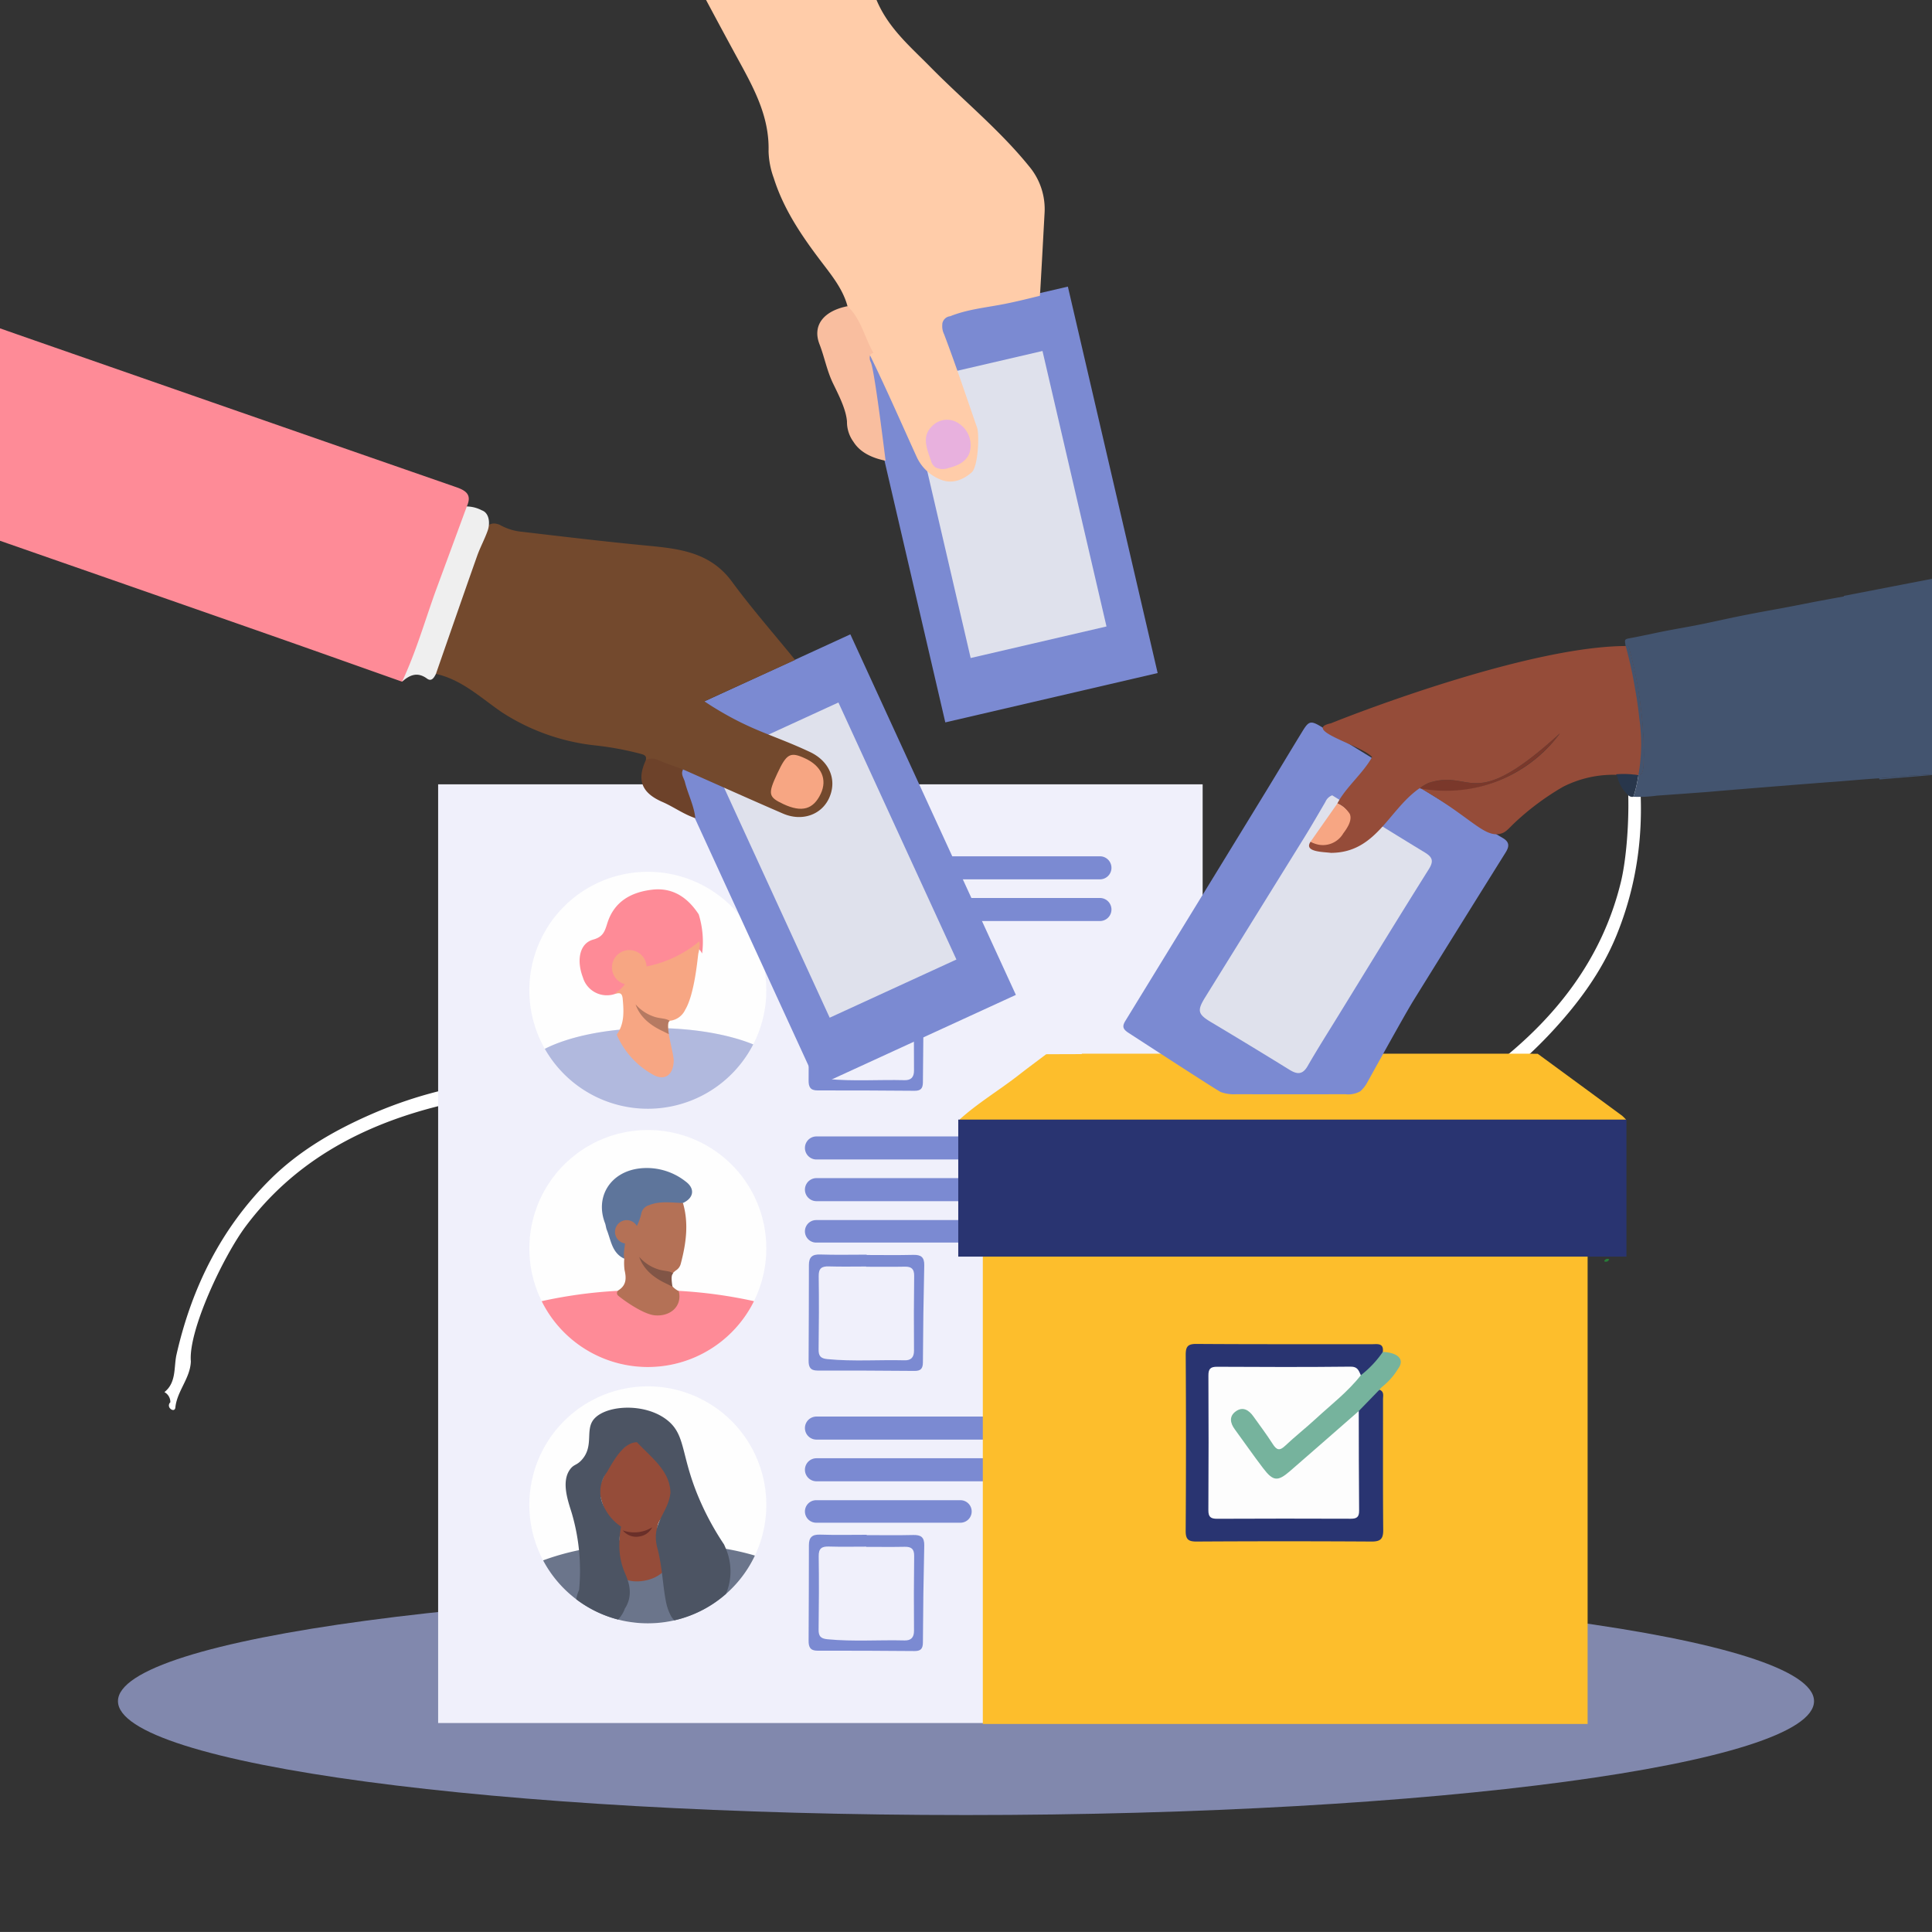<svg xmlns="http://www.w3.org/2000/svg" xmlns:xlink="http://www.w3.org/1999/xlink" width="369.824" height="369.811" viewBox="0 0 369.824 369.811">
  <rect x="0" y="0" width="369.824" height="369.811" fill="#333333" stroke="none"/>
  <defs>
    <clipPath id="clip-path">
      <rect id="Retângulo_295" data-name="Retângulo 295" width="369.824" height="369.811" fill="none"/>
    </clipPath>
  </defs>
  <g id="Grupo_243" data-name="Grupo 243" transform="translate(-25.072 -68.241)">
    <g id="Grupo_240" data-name="Grupo 240">
      <g id="Grupo_254" data-name="Grupo 254">
        <path id="Caminho_801" data-name="Caminho 801" d="M389.09,524.858c0,12.038-72.678,21.8-162.331,21.8S64.429,536.9,64.429,524.858s72.678-21.8,162.331-21.8,162.331,9.758,162.331,21.8" transform="translate(-16.775 -130.98)" fill="#8188ad"/>
      </g>
    </g>
    <g id="Grupo_242" data-name="Grupo 242" transform="translate(25.072 68.241)">
      <g id="Grupo_241" data-name="Grupo 241" clip-path="url(#clip-path)">
        <path id="Caminho_809" data-name="Caminho 809" d="M204.684,392.393q2.281,1.836,4.41,3.8l1.61-1.984a21.242,21.242,0,0,1-4.417-4.984c-1.533.408-2.577-.439-3.686-1.314-11.809-9.3-25.644-13.96-40.2-15.847-15.91-2.064-31.635-.353-46.583,6.223-7.052,3.1-13.656,6.959-19.094,12.356-9.366,9.292-15.035,20.679-17.959,33.546-.544,2.394.025,5.331-2.314,7.188a2.17,2.17,0,0,1,1.135,1.945.814.814,0,0,0-.028,1.2c.391.405.927.4.987-.194.323-3.173,2.848-5.595,2.965-8.823-.5-5.958,6.237-20.16,10.5-25.864,8.968-12,21.36-18.887,35.594-22.674a88.3,88.3,0,0,1,46.942.464,86.667,86.667,0,0,1,30.136,14.959" transform="translate(-44.977 -164.899)" fill="#fff"/>
        <path id="Caminho_810" data-name="Caminho 810" d="M450.017,418.183a.663.663,0,0,1-.9.367s-.032-.079-.032-.082a.661.661,0,0,1,.9-.353s.027.068.027.068" transform="translate(-141.998 -177.086)" fill="#277c38"/>
        <rect id="Retângulo_288" data-name="Retângulo 288" width="146.343" height="179.686" transform="translate(83.868 150.136)" fill="#f0f0fb"/>
        <path id="Caminho_813" data-name="Caminho 813" d="M216.252,340.565a22.549,22.549,0,0,1-2.5,10.361c-4.737-1.929-11.5-3.132-19.018-3.132-8.561,0-16.153,1.566-20.875,3.981a22.679,22.679,0,1,1,42.394-11.211" transform="translate(-69.568 -151.007)" fill="#fefefe"/>
        <path id="Caminho_814" data-name="Caminho 814" d="M214.792,361.454a22.682,22.682,0,0,1-39.892.85c4.722-2.416,12.313-3.982,20.875-3.982,7.515,0,14.281,1.2,19.018,3.132" transform="translate(-70.61 -161.535)" fill="#b1b9de"/>
        <path id="Caminho_815" data-name="Caminho 815" d="M190.706,342.437a4.777,4.777,0,0,1-6.176-3.156c-1.268-3.337-.624-6.53,1.98-7.237,2.02-.549,2.251-1.763,2.742-3.266,1.339-4.1,4.612-5.829,8.56-6.285,3.923-.453,6.781,1.5,8.888,4.72a17.677,17.677,0,0,1,.652,7.5c-.763-1.427-1.392-1.144-2.224-.512-2.477,1.882-5.441,2.664-8.384,3.455-1.27.341-2.214.057-2.484-1.45-.124-.69-.544-1.376-1.363-1.2-.9.193-.671,1.035-.629,1.687a4.535,4.535,0,0,0,.452,1.444c.848,2,.507,2.919-1.433,3.949-.2.106-.385.235-.58.348" transform="translate(-72.953 -152.19)" fill="#fe8b97"/>
        <path id="Caminho_816" data-name="Caminho 816" d="M208.99,335.89a22.488,22.488,0,0,1-9.75,4.727l-.33.087a3.317,3.317,0,1,0-4.165,3.378,5.445,5.445,0,0,1-1,1.1c-.282.253-.692.372-.864.764.869-.249,1.346-.225,1.456.974.214,2.406.348,4.736-1.146,6.828a16,16,0,0,0,6.79,7.572c2.316,1.394,4.015.234,4.116-2.507.033-.9-.621-3.271-.936-5.152-.21-1.285-.267-2.335.163-2.541a.307.307,0,0,1,.134-.038,3.679,3.679,0,0,0,2.841-2.1c1.848-3.056,2.406-10.328,2.516-10.772a11.3,11.3,0,0,0,.281-1.771c-.033-.176-.071-.353-.109-.549" transform="translate(-75.136 -155.695)" fill="#f7a683"/>
        <path id="Caminho_817" data-name="Caminho 817" d="M204.754,357.9c-.358-.177-.721-.358-1.079-.539-2.793-1.28-4.546-2.99-5.291-5.172a8.083,8.083,0,0,0,3.825,2.45c1.156.311,2.063.229,2.708.721-.43.2-.373,1.255-.163,2.54" transform="translate(-76.724 -159.939)" fill="#b67a62"/>
        <path id="Caminho_818" data-name="Caminho 818" d="M216.254,473.738a22.657,22.657,0,0,1-22.679,22.679c-.51,0-1.02-.016-1.524-.051h-.021c-.413-.031-.821-.067-1.229-.123a21.2,21.2,0,0,1-2.927-.55,22.556,22.556,0,0,1-8-3.881,22.681,22.681,0,1,1,36.381-18.074" transform="translate(-69.566 -185.68)" fill="#fefefe"/>
        <path id="Caminho_819" data-name="Caminho 819" d="M215,494.007a22.637,22.637,0,0,1-20.5,12.969c-.51,0-1.02-.016-1.524-.051h-.021c-.413-.031-.821-.067-1.229-.123a21.1,21.1,0,0,1-2.927-.55,22.719,22.719,0,0,1-14.341-11.327,47.633,47.633,0,0,1,10.164-2.509c1.362-.2,2.784-.373,4.248-.495a.987.987,0,0,1,.174-.016c2.249-.194,4.61-.3,7.038-.3h.305a76.812,76.812,0,0,1,13.06,1.112A49.7,49.7,0,0,1,215,494.007" transform="translate(-70.496 -196.239)" fill="#6b758b"/>
        <path id="Caminho_820" data-name="Caminho 820" d="M192.775,490.746c-.507-.746-.155-1.672-.34-3.235-.162-1.359.346-2.679.4-4.035a2.264,2.264,0,0,0-.737-2.152,7.961,7.961,0,0,1-2.326-3.564,22.956,22.956,0,0,1-.848-3.113.863.863,0,0,1,.045-.557,29.322,29.322,0,0,1,1.94-4.156,12.4,12.4,0,0,1,3.574-4.129,5.082,5.082,0,0,1,.94-.494.982.982,0,0,1,1.254.267c1.46,1.631,3.025,3.17,4.447,4.832a7.446,7.446,0,0,1,1.534,3.72c.325,1.944-.472,3.566-1.357,5.178-.095.172-.129.406-.266.522a2.9,2.9,0,0,0-.9,2.672c.055.75.009,1.507.013,2.261.007,1.474.115,1.246,1.385,1.555a10.267,10.267,0,0,1,1.932.55.251.251,0,0,0-.143.067.391.391,0,0,0-.082.293,7.217,7.217,0,0,1-3.632,4.077c-2.267,1.089-5.7,1.112-6.838-.559" transform="translate(-74.255 -189.361)" fill="#954c39"/>
        <path id="Caminho_821" data-name="Caminho 821" d="M195.084,488.126a6.552,6.552,0,0,0,5.632-.6,3.257,3.257,0,0,1-2.345,1.741,3.3,3.3,0,0,1-3.288-1.141" transform="translate(-75.865 -195.175)" fill="#6a2f29"/>
        <path id="Caminho_822" data-name="Caminho 822" d="M210.976,492.219a22.538,22.538,0,0,1-9.878,5.064,3.6,3.6,0,0,1-.648-.831,9.719,9.719,0,0,1-.995-2.927v-.005c-.581-2.917-.683-6.752-1.7-10.4-.046-.214-.087-.424-.112-.627a6.979,6.979,0,0,1,.306-3.458v-.01c.107-.306.229-.607.362-.9.745-1.652,1.8-3.126,2.04-5.268-.1-4.166-3.544-6.624-6.416-9.669-2.59.031-4.478,3.544-5.743,5.737a6.374,6.374,0,0,0-1.2,2.79,6.156,6.156,0,0,0,.082,2.3c.025.118.056.229.092.342a1.389,1.389,0,0,0,.061.209,9.423,9.423,0,0,0,3.662,4.778,20.366,20.366,0,0,0-.321,3.437,13.284,13.284,0,0,0,.923,5.1c.464,1.143,1.484,3.142.9,5.422a5.781,5.781,0,0,1-.765,1.729,5.908,5.908,0,0,1-1.305,2.1,22.566,22.566,0,0,1-8-3.881,6.541,6.541,0,0,1,.541-1.79,39.015,39.015,0,0,0-1.416-14.74c-.683-2.21-2.058-5.955-.317-8.333.74-1.012,1.235-.723,2.215-1.794,2.308-2.519.789-5.457,2.108-7.491,1.975-3.044,10.058-3.672,14.452,0,3.565,2.979,2.32,7.007,6.461,16.069a53.659,53.659,0,0,0,4.238,7.583c.132.286.255.566.367.847a11.148,11.148,0,0,1,.01,8.618" transform="translate(-72.01 -187.118)" fill="#4c5463"/>
        <path id="Caminho_823" data-name="Caminho 823" d="M216.252,407.4a22.677,22.677,0,1,1-22.679-22.679A22.63,22.63,0,0,1,216.252,407.4" transform="translate(-69.568 -168.41)" fill="#fefefe"/>
        <path id="Caminho_824" data-name="Caminho 824" d="M214.727,428.27a22.686,22.686,0,0,1-40.647,0,89.675,89.675,0,0,1,20.321-2.1,89.691,89.691,0,0,1,20.326,2.1" transform="translate(-70.396 -179.2)" fill="#fe8b97"/>
        <path id="Caminho_825" data-name="Caminho 825" d="M205.395,420.223c.714,2.754-1.476,4.9-4.555,4.635-2.416-.211-6.527-3.3-7.077-3.807a.648.648,0,0,1,.15-1.027c1.486-.973,1.463-2.315,1.111-3.835a10.388,10.388,0,0,1-.053-2.171c-.98-1.669-.063-3.535-.539-5.277-.138-.507.564-.991,1.043-.8,1.232.489,1.421-.425,1.794-1.141a3.123,3.123,0,0,0,.372-.939c.356-2.331,2.093-2.973,4.035-3.031,1.5-.044,3.133-.61,4.524.518,1.148,3.924.6,7.791-.418,11.637a2.081,2.081,0,0,1-.842,1.215c-1.829,1.268-1.635,2.916.456,4.024" transform="translate(-75.471 -173.076)" fill="#b47156"/>
        <path id="Caminho_826" data-name="Caminho 826" d="M205.183,401.236c-2.175-.035-4.351-.442-6.5.427a2.082,2.082,0,0,0-1.474,1.612,10.294,10.294,0,0,1-.925,2.512c-.272.5-.571,1.382-1.534.473-.6-.564-1.21.092-.94.678.772,1.675-.192,3.329.146,4.968-2.354-1.085-2.536-3.493-3.346-5.513-.164-.41-.183-.877-.342-1.29-1.938-5.025,1-9.748,6.484-10.461a12.006,12.006,0,0,1,8.967,2.5c1.82,1.349,1.552,3.145-.535,4.1" transform="translate(-74.455 -170.965)" fill="#5e759b"/>
        <path id="Caminho_827" data-name="Caminho 827" d="M205.694,423.251c-.358-.177-.721-.358-1.079-.539-2.793-1.28-4.546-2.99-5.291-5.172a8.084,8.084,0,0,0,3.825,2.45c1.156.311,2.063.229,2.708.721-.43.2-.373,1.255-.163,2.54" transform="translate(-76.969 -176.954)" fill="#815546"/>
        <path id="Caminho_828" data-name="Caminho 828" d="M197.523,410.6a2.241,2.241,0,1,1-1.9-2.538,2.241,2.241,0,0,1,1.9,2.538" transform="translate(-75.339 -174.479)" fill="#b47156"/>
        <path id="Caminho_830" data-name="Caminho 830" d="M254.285,344.524c2.966,0,5.934.053,8.9-.022,1.5-.038,2.157.425,2.12,2.021q-.211,9.268-.257,18.54c-.007,1.2-.4,1.663-1.609,1.652q-9.281-.083-18.561-.067c-1.41.005-1.717-.717-1.71-1.9q.051-9.15.058-18.3c0-1.5.617-2.072,2.16-2.018,2.963.1,5.932.03,8.9.03v.067m-.093,2.245v-.041c-2.378,0-4.758.056-7.134-.021-1.388-.045-1.981.365-1.959,1.863.067,4.668.046,9.339-.019,14.008-.018,1.274.374,1.75,1.7,1.878,4.92.476,9.844.1,14.763.225,1.214.03,1.815-.554,1.8-1.881q-.063-7.13.03-14.262c.019-1.343-.505-1.807-1.791-1.782-2.462.049-4.926.014-7.389.014" transform="translate(-88.384 -157.917)" fill="#7b8ad2"/>
        <path id="Caminho_831" data-name="Caminho 831" d="M298.686,318.289H244.424a2.206,2.206,0,0,1,0-4.412h54.263a2.206,2.206,0,0,1,0,4.412" transform="translate(-88.137 -149.964)" fill="#7b8ad2"/>
        <path id="Caminho_832" data-name="Caminho 832" d="M298.686,329.078H244.424a2.206,2.206,0,0,1,0-4.412h54.263a2.206,2.206,0,0,1,0,4.412" transform="translate(-88.137 -152.773)" fill="#7b8ad2"/>
        <path id="Caminho_833" data-name="Caminho 833" d="M271.982,339.834H244.373a2.155,2.155,0,1,1,0-4.31h27.609a2.155,2.155,0,0,1,0,4.31" transform="translate(-88.137 -155.6)" fill="#7b8ad2"/>
        <path id="Caminho_834" data-name="Caminho 834" d="M254.285,417.023c2.966,0,5.934.054,8.9-.022,1.5-.038,2.157.425,2.12,2.021q-.211,9.268-.257,18.54c-.007,1.2-.4,1.663-1.609,1.652q-9.281-.083-18.561-.067c-1.41.005-1.717-.717-1.71-1.9q.051-9.15.058-18.3c0-1.5.617-2.072,2.16-2.018,2.963.1,5.932.03,8.9.03v.067m-.093,2.245v-.041c-2.378,0-4.758.055-7.134-.021-1.388-.045-1.981.365-1.959,1.863.067,4.668.046,9.339-.019,14.008-.018,1.274.374,1.75,1.7,1.878,4.92.476,9.844.1,14.763.225,1.214.03,1.815-.554,1.8-1.881q-.063-7.13.03-14.262c.019-1.343-.505-1.807-1.791-1.782-2.462.049-4.926.014-7.389.014" transform="translate(-88.384 -176.793)" fill="#7b8ad2"/>
        <path id="Caminho_835" data-name="Caminho 835" d="M298.686,390.788H244.424a2.206,2.206,0,0,1,0-4.412h54.263a2.206,2.206,0,0,1,0,4.412" transform="translate(-88.137 -168.84)" fill="#7b8ad2"/>
        <path id="Caminho_836" data-name="Caminho 836" d="M298.686,401.576H244.424a2.206,2.206,0,0,1,0-4.412h54.263a2.206,2.206,0,0,1,0,4.412" transform="translate(-88.137 -171.648)" fill="#7b8ad2"/>
        <path id="Caminho_837" data-name="Caminho 837" d="M271.982,412.332H244.373a2.155,2.155,0,1,1,0-4.31h27.609a2.155,2.155,0,0,1,0,4.31" transform="translate(-88.137 -174.476)" fill="#7b8ad2"/>
        <path id="Caminho_838" data-name="Caminho 838" d="M254.285,489.522c2.966,0,5.934.054,8.9-.022,1.5-.038,2.157.425,2.12,2.021q-.211,9.268-.257,18.54c-.007,1.2-.4,1.663-1.609,1.652q-9.281-.083-18.561-.067c-1.41.005-1.717-.717-1.71-1.9q.051-9.15.058-18.3c0-1.5.617-2.072,2.16-2.018,2.963.1,5.932.03,8.9.03v.067m-.093,2.245v-.041c-2.378,0-4.758.055-7.134-.021-1.388-.045-1.981.365-1.959,1.863.067,4.668.046,9.339-.019,14.008-.018,1.274.374,1.75,1.7,1.878,4.92.476,9.844.1,14.763.225,1.214.03,1.815-.554,1.8-1.881q-.063-7.13.03-14.262c.019-1.343-.505-1.807-1.791-1.782-2.462.049-4.926.014-7.389.014" transform="translate(-88.384 -195.669)" fill="#7b8ad2"/>
        <path id="Caminho_839" data-name="Caminho 839" d="M298.686,463.286H244.424a2.206,2.206,0,0,1,0-4.412h54.263a2.206,2.206,0,0,1,0,4.412" transform="translate(-88.137 -187.716)" fill="#7b8ad2"/>
        <path id="Caminho_840" data-name="Caminho 840" d="M298.686,474.075H244.424a2.206,2.206,0,0,1,0-4.412h54.263a2.206,2.206,0,0,1,0,4.412" transform="translate(-88.137 -190.525)" fill="#7b8ad2"/>
        <path id="Caminho_841" data-name="Caminho 841" d="M271.982,484.831H244.373a2.155,2.155,0,1,1,0-4.31h27.609a2.155,2.155,0,0,1,0,4.31" transform="translate(-88.137 -193.352)" fill="#7b8ad2"/>
        <rect id="Retângulo_289" data-name="Retângulo 289" width="41.731" height="75.943" transform="translate(124.849 138.837) rotate(-24.66)" fill="#7b8ad2"/>
        <rect id="Retângulo_290" data-name="Retângulo 290" width="26.693" height="54.137" transform="translate(136.231 145.608) rotate(-24.66)" fill="#dfe1ec"/>
        <path id="Caminho_842" data-name="Caminho 842" d="M193.985,274.83c6.369,2.819,12.72,5.68,19.113,8.444,3.659,1.582,7.405.237,8.857-3.025,1.533-3.444.041-7.018-3.731-8.782-7.1-3.322-11.005-3.956-18.479-8.583-.736-.456-1.323-.85-1.695-1.1l17.374-7.921c-4.053-4.987-8.306-9.827-12.107-15-4.177-5.683-10.171-6.3-16.385-6.892-7.914-.757-15.811-1.7-23.708-2.631A10.559,10.559,0,0,1,158.877,228c-1.755-.726-2.629.229-3.35,1.666-2.141,4.265-3.076,8.967-4.91,13.35-1.206,2.882-2.1,5.9-3.143,8.858-.525,1.493-1.271,2.984-.809,4.663,5.03,1.12,8.617,4.624,12.708,7.4a40.813,40.813,0,0,0,17.705,6.283A58.823,58.823,0,0,1,186,271.877c.746.22,1.009.472.839,1.19,2.393.538,4.548,2.044,7.143,1.763" transform="translate(-63.221 -127.54)" fill="#73492d"/>
        <path id="Caminho_843" data-name="Caminho 843" d="M.287,206.545c2.625-5.332,5.114-10.731,7.654-16.1,2.417-5.244,4.876-10.47,7.223-15.745.584-1.313,1.228-1.511,2.527-1.052,9.439,3.341,18.9,6.617,28.355,9.913q33.173,11.565,66.362,23.088c2.05.707,2.97,1.564,2.023,3.689a2,2,0,0,1,.044,1.489c-1.573,4.47-3.06,8.969-4.721,13.407a2.213,2.213,0,0,1-.87,1.226,2.754,2.754,0,0,1,.015.389c-.817,4.413-2.879,8.412-4.177,12.663a9.835,9.835,0,0,1-2.689,4.369c-8.319-2.943-16.629-5.907-24.958-8.824q-20.9-7.321-41.825-14.6Q18.3,214.545,1.354,208.64c-1.078-.374-1.777-.655-1.067-2.095" transform="translate(-25.072 -113.393)" fill="#fe8b97"/>
        <path id="Caminho_844" data-name="Caminho 844" d="M150.347,223.322q-3,8.149-6.008,16.3c-2.068,5.771-3.765,11.68-6.389,17.246,1.459-1.279,2.933-1.944,4.781-.588.866.635,1.344-.183,1.7-.895,2.624-7.528,5.228-15.062,7.887-22.577.589-1.666,1.457-3.234,2.04-4.9.441-1.259.36-3.314-1.141-3.842a6.373,6.373,0,0,0-2.872-.739" transform="translate(-60.989 -126.381)" fill="#efefef"/>
        <path id="Caminho_845" data-name="Caminho 845" d="M207.882,290.666c-1.681-.626-3.392-1.183-5.03-1.906a2.443,2.443,0,0,0-2.114.143c-1.813,3.922-.669,6.309,3.184,7.984,2.125.924,4.052,2.356,6.3,3.1-.263-2.431-1.418-4.6-2.007-6.938-.2-.776-.848-1.5-.335-2.379" transform="translate(-77.118 -143.376)" fill="#6d422a"/>
        <path id="Caminho_846" data-name="Caminho 846" d="M234.652,291.15c-1.858,3.984-1.75,4.535,1.161,5.9,3.518,1.646,5.732,1.024,7.149-2.008,1.269-2.715.142-5.277-2.959-6.725-2.871-1.341-3.578-.966-5.351,2.836" transform="translate(-85.844 -143.124)" fill="#f7a683"/>
        <rect id="Retângulo_291" data-name="Retângulo 291" width="41.731" height="75.943" transform="translate(163.763 64.307) rotate(-13.08)" fill="#7b8ad2"/>
        <rect id="Retângulo_292" data-name="Retângulo 292" width="26.693" height="54.137" transform="translate(173.554 73.225) rotate(-13.079)" fill="#dfe1ec"/>
        <path id="Caminho_847" data-name="Caminho 847" d="M259.937,150.139c-2.079-5.986-4.081-12-6.331-17.927a3.456,3.456,0,0,1-.338-1.859c0-.046,0-.092,0-.138a1.7,1.7,0,0,1,1.5-1.439c3.121-1.248,6.362-1.6,9.644-2.206,2.535-.467,5.035-1.092,7.538-1.709.007-.3.046-.618.065-.933.292-4.933.551-9.869.821-14.8a12.737,12.737,0,0,0-2.966-9.065c-5.654-6.983-12.628-12.634-18.89-19-3.948-4.015-8.231-7.582-10.448-13.183-4.669-11.792-9.936-23.347-14.9-35.022-2.33-5.474-4.909-10.847-6.793-16.506L198.839,0c-3.785,4.629-7.249,9.576-11.442,13.8-4.345,4.376-4.925,7.851-1.609,13.575,9.8,16.916,18.654,34.375,28.014,51.547,3.138,5.757,6.394,11.358,6.207,18.253a16.151,16.151,0,0,0,1,5.163c1.948,6.162,5.54,11.333,9.395,16.389,1.905,2.5,3.872,5,4.716,8.127,1.063,3.343,3.2,6.2,4.358,9.493,3.1,6.377,5.94,12.876,8.873,19.332a8.456,8.456,0,0,0,4.288,4.241c2.323,1.075,4.428.307,6.223-1.225,1.3-1.113,1.51-7.3,1.072-8.556" transform="translate(-72.891 -68.241)" fill="#ffcca9"/>
        <path id="Caminho_848" data-name="Caminho 848" d="M256.156,180.456a.909.909,0,0,0-.612.393,1.73,1.73,0,0,0,.122,1.391c.372.834,1.172,5.589,2.824,18.851-2.087-.421-4.709-1.341-6.129-3.592a6.481,6.481,0,0,1-1.263-3.933c-.187-2.333-1.56-4.991-2.664-7.268-1.186-2.445-1.638-5.047-2.594-7.506-1.422-3.657.841-6.391,5.363-7.284,2.608,2.453,3.26,5.989,4.954,8.947" transform="translate(-88.97 -112.896)" fill="#f9be9f"/>
        <path id="Caminho_849" data-name="Caminho 849" d="M277.871,210.13a3.171,3.171,0,0,1-2.482-.095,2.216,2.216,0,0,1-.889-1.271c-.774-2.313-1.884-4.712.268-6.7a3.948,3.948,0,0,1,5.118-.41,4.948,4.948,0,0,1,1.936,5.708c-.8,1.931-2.842,2.472-3.95,2.766" transform="translate(-96.286 -120.55)" fill="#e8b1de"/>
        <path id="Caminho_852" data-name="Caminho 852" d="M417.625,279.392c-.441-2.416-2.119-4.891-.7-7.518a2.172,2.172,0,0,1-1.808-1.343.814.814,0,0,0-.445-1.115c-.519-.219-1.01,0-.834.567.951,3.044-.419,6.262.741,9.278,2.8,5.282,2.187,20.989.507,27.91-3.533,14.555-12.22,25.762-23.821,34.838a88.289,88.289,0,0,1-43.347,18.02,86.654,86.654,0,0,1-33.591-1.912q-4.136-1.163-8.085-2.71.082,1.432.141,2.865a25.551,25.551,0,0,1,7.715,3.386c1.249-.978,2.543-.609,3.906-.241,14.513,3.91,29.067,2.76,43.192-1.224,15.442-4.355,29.23-12.108,40.39-24.029,5.265-5.624,9.824-11.766,12.7-18.865,4.961-12.225,5.7-24.924,3.332-37.9" transform="translate(-104.808 -138.366)" fill="#fff"/>
        <path id="Caminho_855" data-name="Caminho 855" d="M409.007,376.793q-8.043-5.918-16.1-11.816H391.88v-.017H305.638v.081q-3.408.01-6.816.024c-1.718,1.3-3.455,2.575-5.15,3.9-3.752,2.941-7.878,5.384-11.427,8.594a3.53,3.53,0,0,0,2.272.429H407.538a3.7,3.7,0,0,0,2.285-.39,7.516,7.516,0,0,0-.815-.81" transform="translate(-98.559 -163.264)" fill="#fdbe2c"/>
        <rect id="Retângulo_293" data-name="Retângulo 293" width="115.771" height="101.101" transform="translate(188.131 228.901)" fill="#fdbe2c"/>
        <path id="Caminho_856" data-name="Caminho 856" d="M377.847,448.842c.944.348.683,1.168.684,1.847.011,8.326-.038,16.654.038,24.98.016,1.729-.513,2.245-2.24,2.235q-16.717-.1-33.436,0c-1.574.009-2.148-.351-2.137-2.047q.11-16.817.007-33.634c-.007-1.561.319-2.158,2.034-2.145,11.21.078,22.421.04,33.632.05,1.016,0,2.274-.274,2.066,1.473-.363,2.263-2.245,3.291-3.782,4.581-.285.24-.744,0-1.073-.242a3.4,3.4,0,0,0-2.714-.893c-7.609-.006-15.218-.018-22.827.009-2.105.007-2.318.235-2.325,2.435-.026,7.741.012,15.482-.03,23.223-.008,1.563.494,2.246,2.143,2.237q11.61-.065,23.222,0c1.635.008,2.161-.666,2.165-2.233.013-5.64-.141-11.282.073-16.919a8.589,8.589,0,0,1,4.5-4.956" transform="translate(-113.793 -182.822)" fill="#293471"/>
        <path id="Caminho_857" data-name="Caminho 857" d="M380.777,449.378l-3.959,4.081c-.765,1.857-2.53,2.8-3.895,4.061q-4.531,4.193-9.3,8.132c-1.868,1.541-3.6,1.351-5.116-.473-2.1-2.517-3.9-5.253-5.791-7.921-1.066-1.5-.88-3.194.282-4.047,1.08-.791,2.669-.492,3.819.865A53.833,53.833,0,0,1,360.383,459c.756,1.129,1.368,1.238,2.469.28,4.3-3.732,8.678-7.362,12.611-11.49a3.289,3.289,0,0,1,1.756-1.189,19.8,19.8,0,0,0,4.207-4.464c2.985.158,4.225,1.486,2.914,3.239a13.075,13.075,0,0,1-3.055,3.457,3.054,3.054,0,0,0-.508.544" transform="translate(-116.723 -183.358)" fill="#76b39d"/>
        <path id="Caminho_858" data-name="Caminho 858" d="M375.816,447.595c-2.48,3.171-5.67,5.61-8.6,8.317-1.924,1.78-4,3.4-5.9,5.2-1.056,1-1.621.814-2.353-.33-1.166-1.82-2.467-3.554-3.726-5.314-.855-1.2-2-1.919-3.339-.971-1.318.932-1.127,2.214-.218,3.45,1.825,2.482,3.573,5.021,5.444,7.468,1.9,2.491,2.777,2.567,5.111.547,4.41-3.817,8.788-7.669,13.18-11.506.016,6.354.006,12.709.068,19.063.012,1.234-.457,1.553-1.617,1.548q-12.774-.052-25.549.007c-1.275.007-1.7-.371-1.691-1.67q.077-12.874.008-25.748c-.007-1.287.393-1.687,1.68-1.68,8.517.048,17.034.073,25.549-.022,1.383-.016,1.552.807,1.953,1.645" transform="translate(-115.321 -184.351)" fill="#fdfdfd"/>
        <rect id="Retângulo_294" data-name="Retângulo 294" width="127.902" height="26.23" transform="translate(183.43 214.314)" fill="#293471"/>
        <path id="Caminho_859" data-name="Caminho 859" d="M380.09,332.584q8.836-14.249,17.722-28.466c.727-1.163.725-2-.555-2.749-2.873-1.689-5.717-3.43-8.556-5.177q-13.028-8.011-26.048-16.038c-2.121-1.3-2.511-1.228-3.7.71-2.392,3.891-4.729,7.817-7.112,11.714q-8.739,14.291-17.5,28.568-4.66,7.607-9.322,15.214c-.642,1.041-.517,1.586.611,2.315,1.474.952,16.7,10.864,17.641,11.316a7.274,7.274,0,0,0,2.888.424q10.488.014,20.975,0a4.759,4.759,0,0,0,2.837-.558,6.145,6.145,0,0,0,1.354-1.718c.291-.514,7.148-12.941,8.767-15.552" transform="translate(-109.594 -140.955)" fill="#7b8ad2"/>
        <path id="Caminho_860" data-name="Caminho 860" d="M369.759,298.094l.589.365c5.7,3.527,11.383,7.083,17.113,10.561,1.459.886,1.793,1.618.783,3.225-5.866,9.336-11.61,18.751-17.39,28.142-1.95,3.169-3.946,6.312-5.8,9.535-.976,1.693-2.024,1.606-3.486.7q-7.406-4.576-14.883-9.038c-2.645-1.575-2.865-2.211-1.226-4.853q9.447-15.239,18.9-30.476c1.41-2.278,2.75-4.6,4.1-6.913a2.275,2.275,0,0,1,1.3-1.25" transform="translate(-114.746 -145.854)" fill="#dfe1ec"/>
        <path id="Caminho_861" data-name="Caminho 861" d="M403.111,293.066l-1.89-.517q.354-.216.727-.431.515-.3,1.013-.561c8.555-2.811,8.111,6.058,25.183-9.506a27.962,27.962,0,0,1-25.033,11.015" transform="translate(-129.536 -141.677)" fill="#7a382b"/>
        <path id="Caminho_862" data-name="Caminho 862" d="M433.825,259.458H433.3c-17.753.062-49.077,11.822-56.421,14.79-5.773,1.247,6.138,4.305,7.868,6.476-1.764,3.162-5.118,5.863-6.634,8.867a.991.991,0,0,1,.151.075,4.764,4.764,0,0,1,.951.586c.007,0,.007,0,.013.007,3.638,2.935-2.845,8.46-6.241,6.641-1.4,2.011,2.453,1.956,3.871,2.149,8.584-.007,10.927-7.957,16.713-12.18l.268-.186c.22-.158.442-.3.675-.447q.486-.3,1.013-.558c8.556-2.811,8.115,6.055,25.186-9.507-.1.124-.192.254-.3.4a27.155,27.155,0,0,1-26.268,10.175c.021.013.048.027.069.041,1.357.785,3.293,1.963,5.546,3.5,5.064,3.479,7.151,5.711,9.569,5.1.972-.248,1.371-.785,2.6-1.991a50.469,50.469,0,0,1,9.39-7,21.235,21.235,0,0,1,10.175-2.287c.166-.007.331-.007.5-.007,1.9-.083,3.017.138,3.685.061h.007a.138.138,0,0,1,.048-.007c.9-.131.95-.861,1.04-3.831a78.976,78.976,0,0,0-2.948-20.873" transform="translate(-122.107 -135.795)" fill="#954c39"/>
        <path id="Caminho_863" data-name="Caminho 863" d="M456.415,292.789a25.176,25.176,0,0,1-.95,4.133c-.675.145-1.089-.331-1.433-.737a6.472,6.472,0,0,1-1.612-2.942,1.6,1.6,0,0,0-.241-.517c-.021-.034-.035-.069-.055-.1a16.985,16.985,0,0,1,3.342.041,8.043,8.043,0,0,1,.895.118h.007c.013,0,.034.007.048.007" transform="translate(-142.789 -144.409)" fill="#28364b"/>
        <path id="Caminho_864" data-name="Caminho 864" d="M379.343,305.923a4.517,4.517,0,0,1-6.254,1.585l5.132-7.315c.05.026.123.063.209.11a5.244,5.244,0,0,1,2.151,1.889c.571,1.289-.653,2.941-1.238,3.731" transform="translate(-122.211 -146.401)" fill="#f7a683"/>
        <path id="Caminho_865" data-name="Caminho 865" d="M525.712,283.129c.131.014.262.035.385.048.007-.027.007-.055.014-.083-.131.007-.268.021-.4.035m-71.074-23.671a81.1,81.1,0,0,1,1.763,8.005c.351,1.95.648,3.906.841,5.869a34.019,34.019,0,0,1-.172,10.83c.9-.131.95-.861,1.04-3.831a78.976,78.976,0,0,0-2.948-20.873Z" transform="translate(-143.444 -135.795)" fill="#43546f"/>
        <path id="Caminho_866" data-name="Caminho 866" d="M588.913,269.116q-31.424,2.614-62.848,5.236c-.131.007-.268.021-.4.034a2.122,2.122,0,0,0-.744-.048c-2.445.42-4.926.372-7.385.634-2.362.255-4.753.351-7.137.482-2.432.131-4.856.4-7.3.578-.323.028-.647.048-.971.069-2.721.18-5.435.455-8.163.641s-19.661,1.55-22,1.763c-2.459.227-10.678.792-11.463.854a23.787,23.787,0,0,1-4.43.206,25.175,25.175,0,0,0,.95-4.133v-.014c.9-.131.95-.861,1.04-3.83a78.984,78.984,0,0,0-2.948-20.874h-.524c-.007-.034-.021-.062-.027-.1-.214-1.261-.206-1.206,1.123-1.453,2.2-.413,4.374-.91,6.565-1.337,2.081-.407,4.175-.751,6.248-1.164,2.053-.407,4.092-.875,6.138-1.3q2.345-.5,4.712-.944c2.191-.42,4.388-.8,6.579-1.219,2.08-.393,4.154-.827,6.234-1.206q2.1-.393,4.2-.765l-.021-.11,78.7-15.239q6.933,21.618,13.874,43.235" transform="translate(-143.398 -127.052)" fill="#43546f"/>
        <path id="Caminho_867" data-name="Caminho 867" d="M542.789,291.438q-11.263.93-22.52,1.874l-.041-.227c2.439-.179,4.863-.448,7.3-.578,2.384-.131,4.774-.228,7.137-.482,2.459-.262,4.939-.214,7.385-.634a2.12,2.12,0,0,1,.744.048" transform="translate(-160.521 -144.104)" fill="#43546f"/>
      </g>
    </g>
  </g>
</svg>
